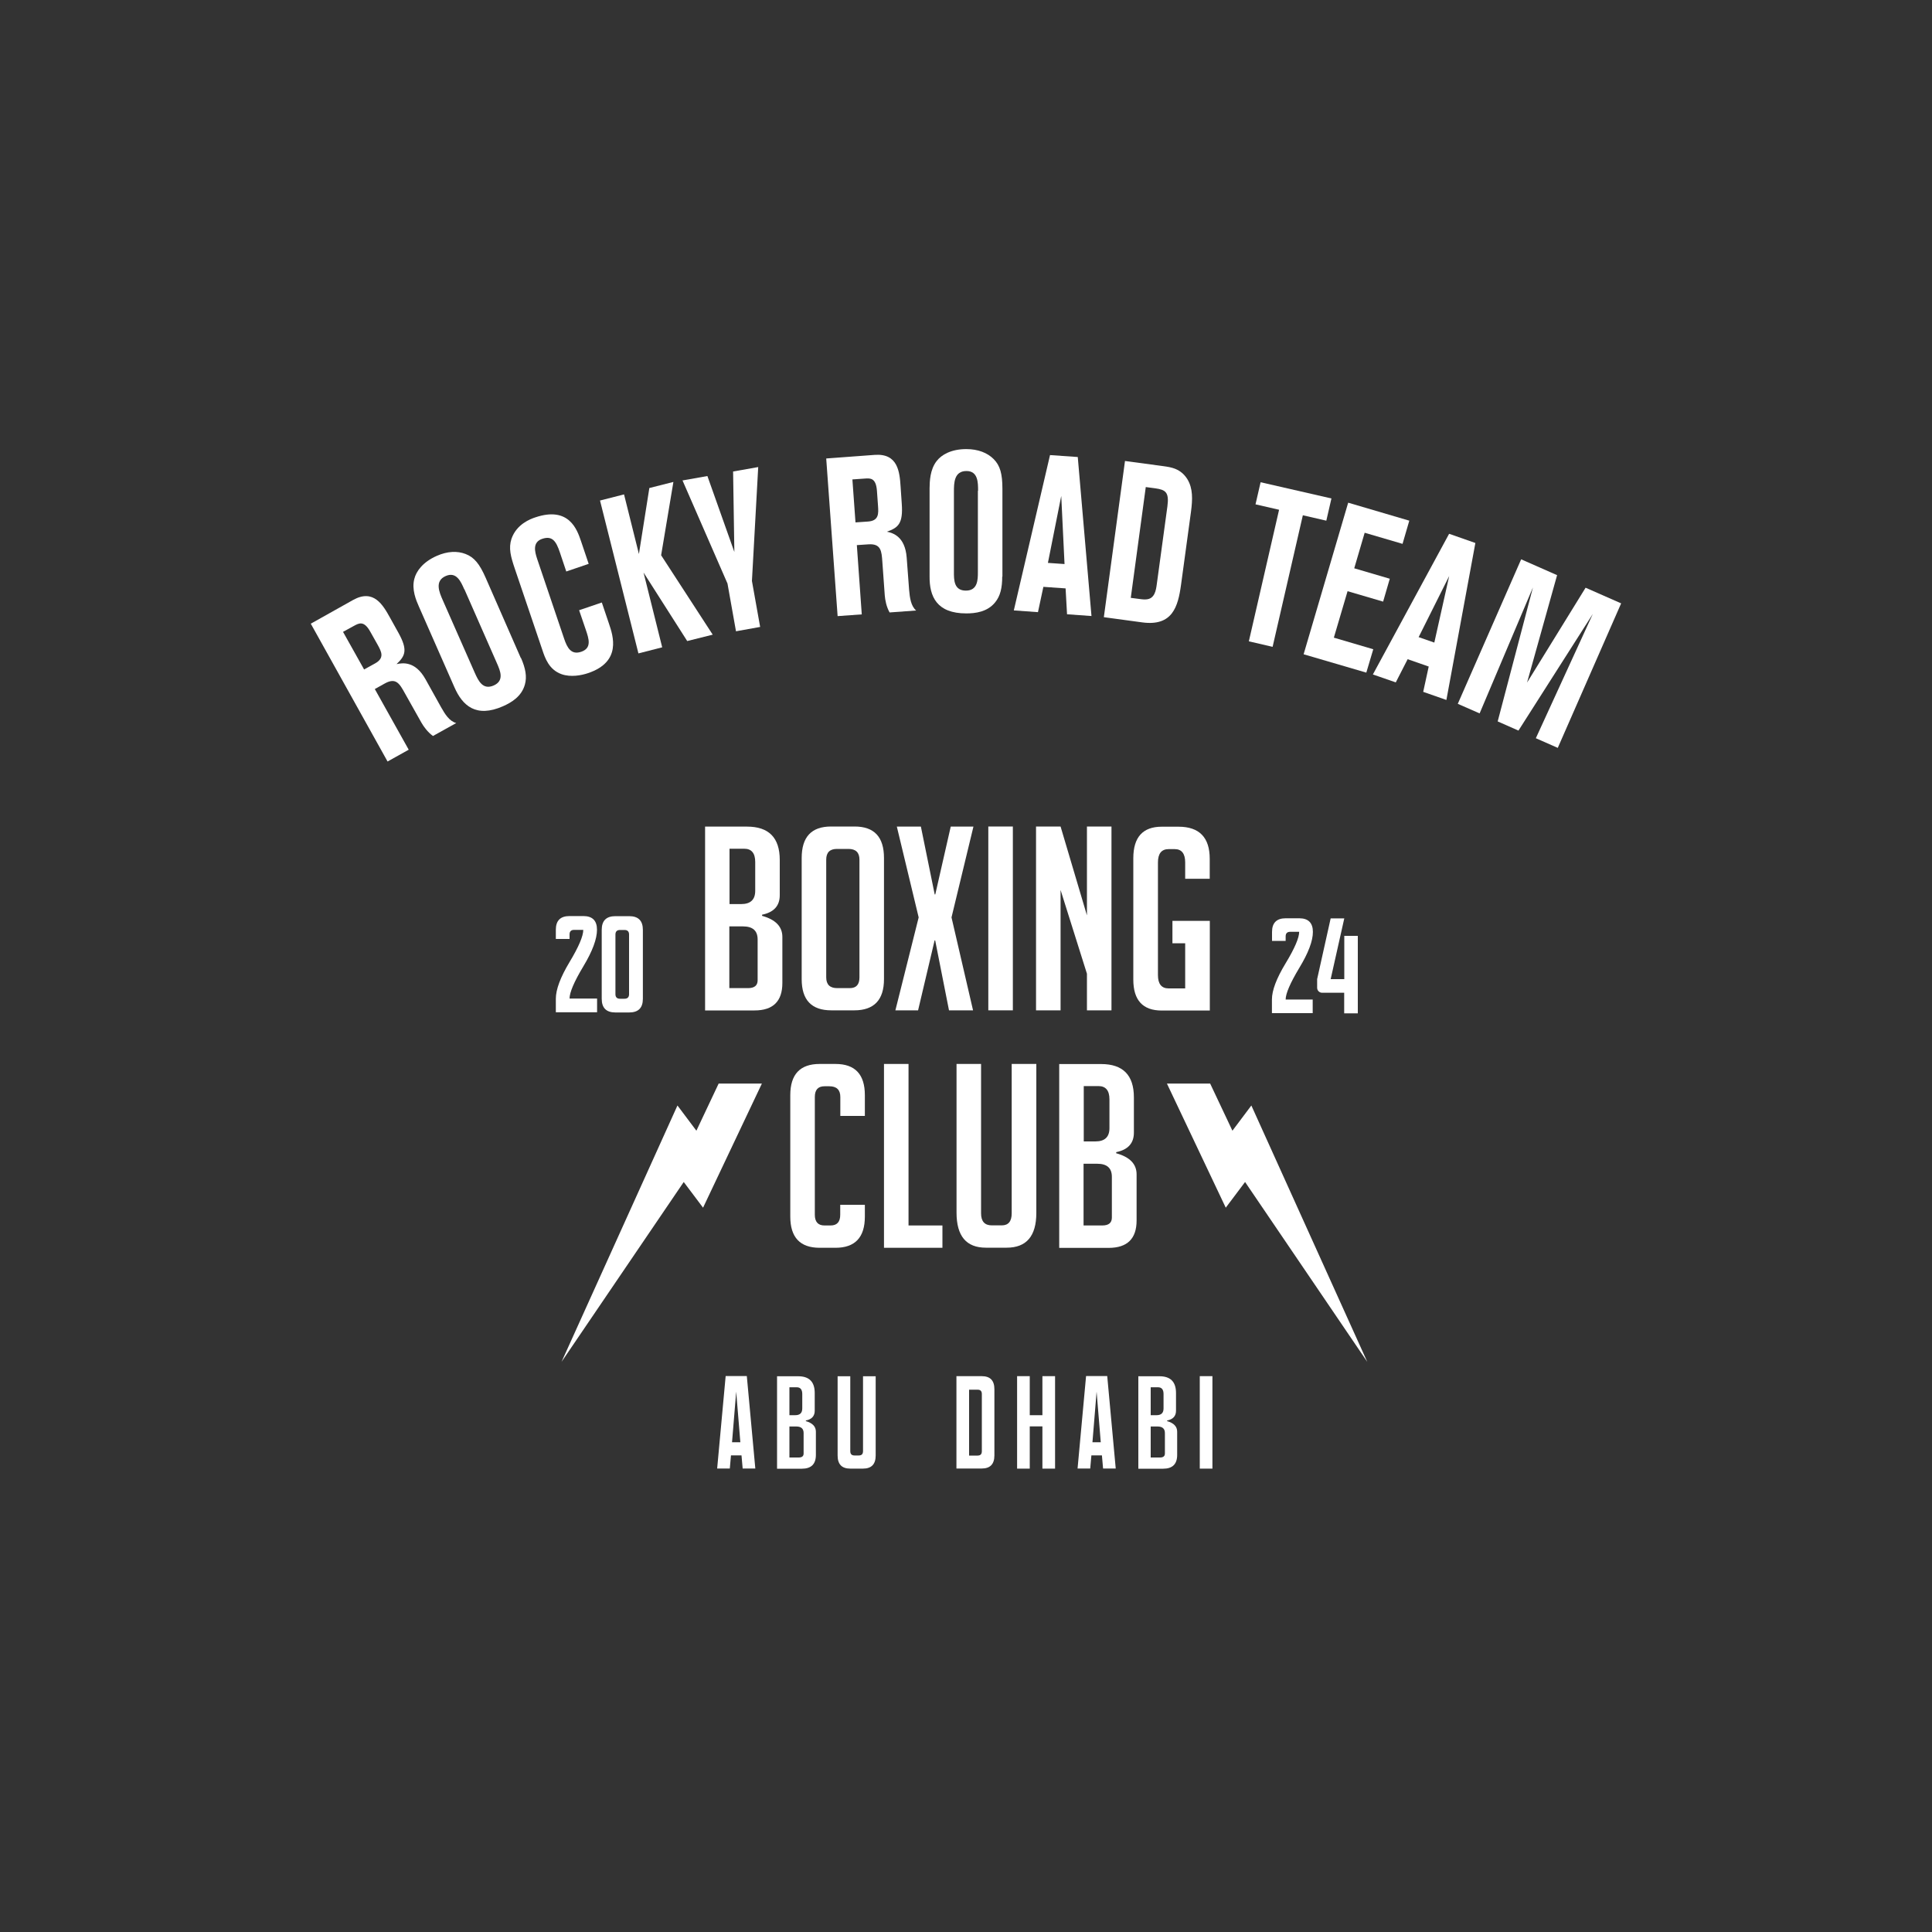 <?xml version="1.0" encoding="UTF-8"?> <svg xmlns="http://www.w3.org/2000/svg" xmlns:xlink="http://www.w3.org/1999/xlink" id="Layer_1" data-name="Layer 1" viewBox="0 0 200 200"><rect x="0" y="0" width="200" height="200" fill="#333333" stroke="none"/><defs><style> .cls-1 { fill: none; } .cls-2 { clip-path: url(#clippath); } .cls-3 { fill: #fff; } </style><clipPath id="clippath"><rect class="cls-1" x="32.18" y="46.48" width="135.65" height="105.55"></rect></clipPath></defs><g class="cls-2"><g><path class="cls-3" d="M32.18,64.56l4.37-2.45c2.14-1.19,3.1,.53,3.83,1.84l.85,1.53c1.01,1.81,.73,2.41-.18,3.27,.61-.13,1.92-.35,2.99,1.55l1.62,2.91c.41,.73,.86,1.45,1.57,1.64l-2.41,1.34c-.56-.41-.96-.97-1.2-1.39l-1.71-3.04c-.54-.98-.92-1.65-2.07-1.01l-1.04,.58,3.51,6.28-2.19,1.22-7.95-14.27Zm5.52,4.74l1.14-.63c.99-.56,.65-1.2,.25-1.93l-.76-1.35c-.65-1.17-1.17-.88-1.67-.61l-1.15,.63,2.18,3.89h.01Z"></path><path class="cls-3" d="M53.93,68.1c.48,1.1,.63,1.95,.41,2.75-.34,1.26-1.43,1.89-2.27,2.26-2.8,1.23-4.2-.07-5.03-1.97l-3.68-8.36c-.28-.63-.76-1.76-.47-2.85,.2-.82,.91-1.76,2.31-2.38,1.12-.5,2.16-.53,3-.2,.89,.34,1.45,1.03,2.08,2.47l3.64,8.31h.01s0,0,0,0Zm-5.87-7.09c-.34-.79-.81-1.87-1.92-1.38-1.17,.51-.67,1.67-.31,2.49l3.32,7.53c.38,.85,.84,1.8,1.96,1.31,1.12-.5,.67-1.52,.35-2.26l-3.39-7.71h0s0,0,0,0Z"></path><path class="cls-3" d="M58.62,59.16l-.66-1.97c-.39-1.17-.79-1.76-1.83-1.41-1.04,.35-.76,1.35-.53,2.06l2.8,8.28c.31,.92,.72,1.71,1.77,1.35,1.11-.38,.79-1.34,.47-2.28l-.69-2.02,2.35-.8,.74,2.19c.42,1.24,1.34,3.94-2.16,5.12-.67,.23-1.8,.45-2.75,.11-1.3-.46-1.71-1.67-1.99-2.52l-2.85-8.41c-.42-1.24-.66-2.12-.34-3.09,.53-1.52,1.97-2.05,2.46-2.21,3.51-1.19,4.34,1.31,4.72,2.41l.81,2.4-2.35,.8h.01s0-.01,0-.01Z"></path><path class="cls-3" d="M62.13,51.81l2.47-.63,1.54,6.17,1.08-6.83,2.49-.63-1.27,7.59,5.34,8.22-2.64,.66-4.52-7.09,1.93,7.74-2.46,.63-3.98-15.84h0Z"></path><path class="cls-3" d="M70.63,49.74l2.6-.46,2.79,7.86-.13-8.33,2.6-.46-.65,11.79,.85,4.76-2.5,.45-.88-4.94-4.65-10.66h-.01s-.01-.01-.01-.01Z"></path><path class="cls-3" d="M85.55,47.46l4.99-.37c2.43-.18,2.59,1.79,2.69,3.29l.12,1.76c.15,2.07-.37,2.49-1.54,2.9,.61,.13,1.88,.48,2.05,2.68l.25,3.33c.07,.82,.18,1.68,.73,2.15l-2.75,.2c-.34-.61-.46-1.29-.5-1.77l-.25-3.48c-.08-1.11-.13-1.89-1.45-1.8l-1.19,.08,.51,7.17-2.5,.18-1.18-16.31h.01Zm2.99,6.62l1.31-.09c1.14-.08,1.1-.82,1.04-1.65l-.11-1.54c-.1-1.34-.69-1.3-1.24-1.26l-1.3,.09,.32,4.45h-.03Z"></path><path class="cls-3" d="M103.75,59.67c0,1.2-.2,2.03-.73,2.68-.81,1.01-2.08,1.15-2.99,1.15-3.07,0-3.82-1.76-3.8-3.84v-9.13c.01-.69,.04-1.92,.73-2.8,.51-.67,1.53-1.24,3.07-1.24,1.23,0,2.19,.39,2.83,1.03,.67,.67,.91,1.52,.91,3.1v9.08h-.01v-.02Zm-2.5-8.86c0-.85,0-2.05-1.2-2.05-1.29,0-1.3,1.24-1.3,2.15v8.24c-.01,.92,.01,1.99,1.24,1.99s1.24-1.14,1.24-1.92v-8.41h.01Z"></path><path class="cls-3" d="M108.7,47.11l2.87,.2,1.42,16.46-2.53-.18-.15-2.68-2.3-.16-.56,2.62-2.5-.18,3.75-16.09Zm-.23,11.16l1.73,.12-.34-7.05-1.38,6.93h-.01Z"></path><path class="cls-3" d="M116.45,47.72l4.01,.54c.79,.11,1.77,.25,2.46,1.35,.58,.96,.54,2.08,.37,3.37l-1.03,7.56c-.31,2.25-.88,4.31-4.01,3.89l-3.98-.54,2.19-16.18h-.01Zm.61,14.17c1.17,.16,1.35,.18,1.57,.16,.92-.04,1.04-.98,1.12-1.57l1.1-8.07c.19-1.45-.18-1.71-1.26-1.86l-.98-.13-1.55,11.45h0Z"></path><path class="cls-3" d="M130.49,49.92l7.34,1.68-.53,2.3-2.43-.56-3.13,13.62-2.46-.57,3.13-13.62-2.44-.56,.53-2.3h-.01Z"></path><path class="cls-3" d="M139.57,52.04l6.32,1.86-.7,2.4-3.92-1.15-1.08,3.68,3.68,1.08-.69,2.37-3.68-1.08-1.42,4.81,4.08,1.2-.72,2.42-6.49-1.9,4.61-15.68h0Z"></path><path class="cls-3" d="M150.02,55.26l2.71,.95-3,16.25-2.4-.84,.57-2.62-2.18-.76-1.23,2.4-2.37-.82,7.88-14.54h.01Zm-3.18,10.69l1.64,.57,1.54-6.89-3.16,6.32h-.01Z"></path><path class="cls-3" d="M157.47,57.9l3.72,1.64-3.11,11.12,6.06-9.82,3.68,1.62-6.56,14.96-2.27-1,5.9-12.87-7.7,12.08-2.15-.95,3.65-13.87-5.52,13.04-2.26-.99,6.56-14.96h-.01Z"></path><path class="cls-3" d="M78.9,94.81c1.39,.39,2.09,1.11,2.09,2.18v4.77c0,1.89-.96,2.84-2.88,2.84h-5.12v-19.03h4.34c2.26,0,3.39,1.15,3.39,3.45v3.65c0,1.1-.61,1.77-1.83,2.02v.13h-.01s0-.01,0-.01Zm-3.37-1.22h1.19c.98,0,1.46-.46,1.46-1.38v-2.97c0-.92-.38-1.38-1.14-1.38h-1.52v5.72h0Zm0,8.7h1.9c.67,0,1-.27,1-.82v-4.21c0-.91-.5-1.36-1.52-1.36h-1.41v6.39h.02Z"></path><path class="cls-3" d="M86.06,104.59c-2.06,0-3.07-1.08-3.07-3.23v-12.54c0-2.18,1.01-3.26,3.04-3.26h2.44c2.03,0,3.04,1.08,3.04,3.26v12.54c0,2.15-1.03,3.23-3.07,3.23h-2.38Zm.61-2.3h1.3c.67,0,1-.37,1-1.11v-12.19c0-.74-.38-1.11-1.14-1.11h-1.19c-.74,0-1.11,.37-1.11,1.11v12.19c0,.74,.38,1.11,1.14,1.11Z"></path><path class="cls-3" d="M100.7,104.59h-2.46l-1.43-7.24h-.06l-1.71,7.24h-2.35l2.41-9.62-2.26-9.4h2.49l1.43,7.02h.06l1.6-7.02h2.35l-2.27,9.4,2.23,9.62h-.03Z"></path><path class="cls-3" d="M102.31,104.59v-19.03h2.54v19.03h-2.54Z"></path><path class="cls-3" d="M112.52,94.76v-9.2h2.54v19.03h-2.54v-3.79l-2.73-8.67v12.46h-2.54v-19.03h2.54l2.73,9.2Z"></path><path class="cls-3" d="M121.37,97.63v-2.3h3.87v9.28h-4.98c-1.96,0-2.94-1.07-2.94-3.2v-12.57c0-2.18,.99-3.26,2.94-3.26h1.74c2.15,0,3.23,1.11,3.23,3.32v2.07h-2.54v-1.69c0-.92-.37-1.38-1.08-1.38h-.63c-.74,0-1.11,.46-1.11,1.38v11.66c0,.92,.37,1.38,1.11,1.38h1.71v-4.67h-1.33s0,0,0,0Z"></path><path class="cls-3" d="M89.53,124.72v1.22c0,2.15-1.01,3.23-3.04,3.23h-1.64c-2.03,0-3.04-1.08-3.04-3.23v-12.57c0-2.15,1.01-3.23,3.04-3.23h1.64c2.03,0,3.04,1.08,3.04,3.23v2.15h-2.54v-1.96c0-.74-.38-1.11-1.14-1.11h-.5c-.67,0-1,.37-1,1.11v12.19c0,.74,.34,1.11,1,1.11h.63c.67,0,1-.37,1-1.11v-1.03h2.55Z"></path><path class="cls-3" d="M97.55,129.17h-6.04v-19.03h2.54v16.72h3.51v2.31h0Z"></path><path class="cls-3" d="M107.28,110.14v15.42c0,2.41-1.03,3.6-3.07,3.6h-2.15c-2.03,0-3.04-1.2-3.04-3.63v-15.39h2.54v15.47c0,.82,.37,1.24,1.11,1.24h1.03c.69,0,1.03-.42,1.03-1.24v-15.47h2.56Z"></path><path class="cls-3" d="M115.57,119.39c1.39,.39,2.09,1.11,2.09,2.18v4.77c0,1.89-.96,2.84-2.9,2.84h-5.11v-19.03h4.34c2.26,0,3.39,1.15,3.39,3.45v3.65c0,1.1-.61,1.77-1.83,2.02v.13h0Zm-3.37-1.23h1.19c.98,0,1.46-.46,1.46-1.38v-2.97c0-.92-.38-1.38-1.14-1.38h-1.52v5.72h0Zm0,8.7h1.9c.67,0,1-.27,1-.82v-4.21c0-.91-.5-1.36-1.52-1.36h-1.41v6.39h.02Z"></path><path class="cls-3" d="M74.39,112.18l-2.3,4.87-1.96-2.61-12,26.54,12.65-18.62,2,2.66,6.09-12.85h-4.48Z"></path><path class="cls-3" d="M125.28,112.18l2.3,4.87,1.96-2.61,12,26.54-12.65-18.62-2,2.66-6.09-12.85h4.48Z"></path><path class="cls-3" d="M131.67,104.87v-1.41c0-.93,.47-2.18,1.41-3.73s1.41-2.65,1.41-3.27h-.93c-.31,0-.47,.16-.47,.47v.47h-1.41v-.93c0-.93,.47-1.41,1.41-1.41h1.41c.93,0,1.41,.47,1.41,1.41s-.47,2.18-1.41,3.73c-.93,1.55-1.41,2.65-1.41,3.27h2.8v1.41h-4.21s0,0,0,0Z"></path><path class="cls-3" d="M57.54,104.81v-1.42c0-.95,.47-2.22,1.42-3.8,.95-1.58,1.42-2.69,1.42-3.33h-.95c-.31,0-.47,.16-.47,.47v.47h-1.42v-.95c0-.95,.47-1.42,1.42-1.42h1.42c.95,0,1.42,.47,1.42,1.42s-.47,2.22-1.42,3.8c-.95,1.58-1.42,2.69-1.42,3.32h2.85v1.42h-4.27Z"></path><path class="cls-3" d="M63.71,104.81c-.95,0-1.42-.47-1.42-1.42v-7.13c0-.95,.47-1.42,1.42-1.42h1.42c.95,0,1.42,.47,1.42,1.42v7.13c0,.95-.47,1.42-1.42,1.42h-1.42Zm0-8.07v6.18c0,.31,.16,.47,.47,.47h.47c.31,0,.47-.16,.47-.47v-6.18c0-.31-.16-.47-.47-.47h-.47c-.31,0-.47,.16-.47,.47Z"></path><path class="cls-3" d="M139.16,96.87v4.49h-1.41l1.41-6.29h-1.41l-1.4,6.29v.89c0,.29,.23,.52,.52,.52h2.28v2.13h1.41v-8.02h-1.4Z"></path><path class="cls-3" d="M88.02,152.03c-.88,0-1.31-.45-1.31-1.36v-8.2h1.31v7.75c0,.31,.15,.45,.44,.45h.44c.3,0,.44-.15,.44-.45v-7.75h1.31v8.2c0,.91-.44,1.36-1.31,1.36h-1.31Z"></path><path class="cls-3" d="M83.41,147.11c.7,.2,1.05,.56,1.05,1.1v2.4c0,.95-.48,1.43-1.45,1.43h-2.57v-9.57h2.19c1.14,0,1.71,.58,1.71,1.73v1.84c0,.55-.31,.89-.92,1.01v.06Zm-1.69-.61h.6c.49,0,.73-.23,.73-.7v-1.49c0-.46-.19-.7-.57-.7h-.76v2.88Zm0,4.38h.96c.34,0,.51-.14,.51-.41v-2.12c0-.45-.25-.68-.76-.68h-.71v3.21h0Z"></path><path class="cls-3" d="M75.67,150.66l-.12,1.36h-1.31l.88-9.57h2.19l.88,9.57h-1.31l-.12-1.36h-1.09Zm.97-1.36l-.43-5.24-.43,5.24h.86Z"></path><path class="cls-3" d="M99.01,152.03v-9.57h2.62c.88,0,1.31,.45,1.31,1.36v6.84c0,.91-.44,1.36-1.31,1.36h-2.62Zm1.31-8.19v6.84h.88c.3,0,.44-.15,.44-.45v-5.92c0-.31-.15-.45-.44-.45h-.88Z"></path><path class="cls-3" d="M120.81,147.11c.7,.2,1.05,.56,1.05,1.1v2.4c0,.95-.48,1.43-1.45,1.43h-2.57v-9.57h2.19c1.14,0,1.71,.58,1.71,1.73v1.84c0,.55-.31,.89-.92,1.01v.06Zm-1.69-.61h.6c.49,0,.73-.23,.73-.7v-1.49c0-.46-.19-.7-.57-.7h-.76v2.88Zm0,4.38h.96c.34,0,.51-.14,.51-.41v-2.12c0-.45-.25-.68-.76-.68h-.71v3.21h0Z"></path><path class="cls-3" d="M112.98,150.66l-.12,1.36h-1.31l.88-9.57h2.19l.88,9.57h-1.31l-.12-1.36h-1.09Zm.97-1.36l-.43-5.24-.43,5.24h.86Z"></path><path class="cls-3" d="M125.51,142.46v9.57h-1.31v-9.57h1.31Z"></path><path class="cls-3" d="M107.91,142.46v4.04h-1.31v-4.04h-1.31v9.57h1.31v-4.37h1.31v4.37h1.31v-9.57h-1.31Z"></path></g></g></svg> 